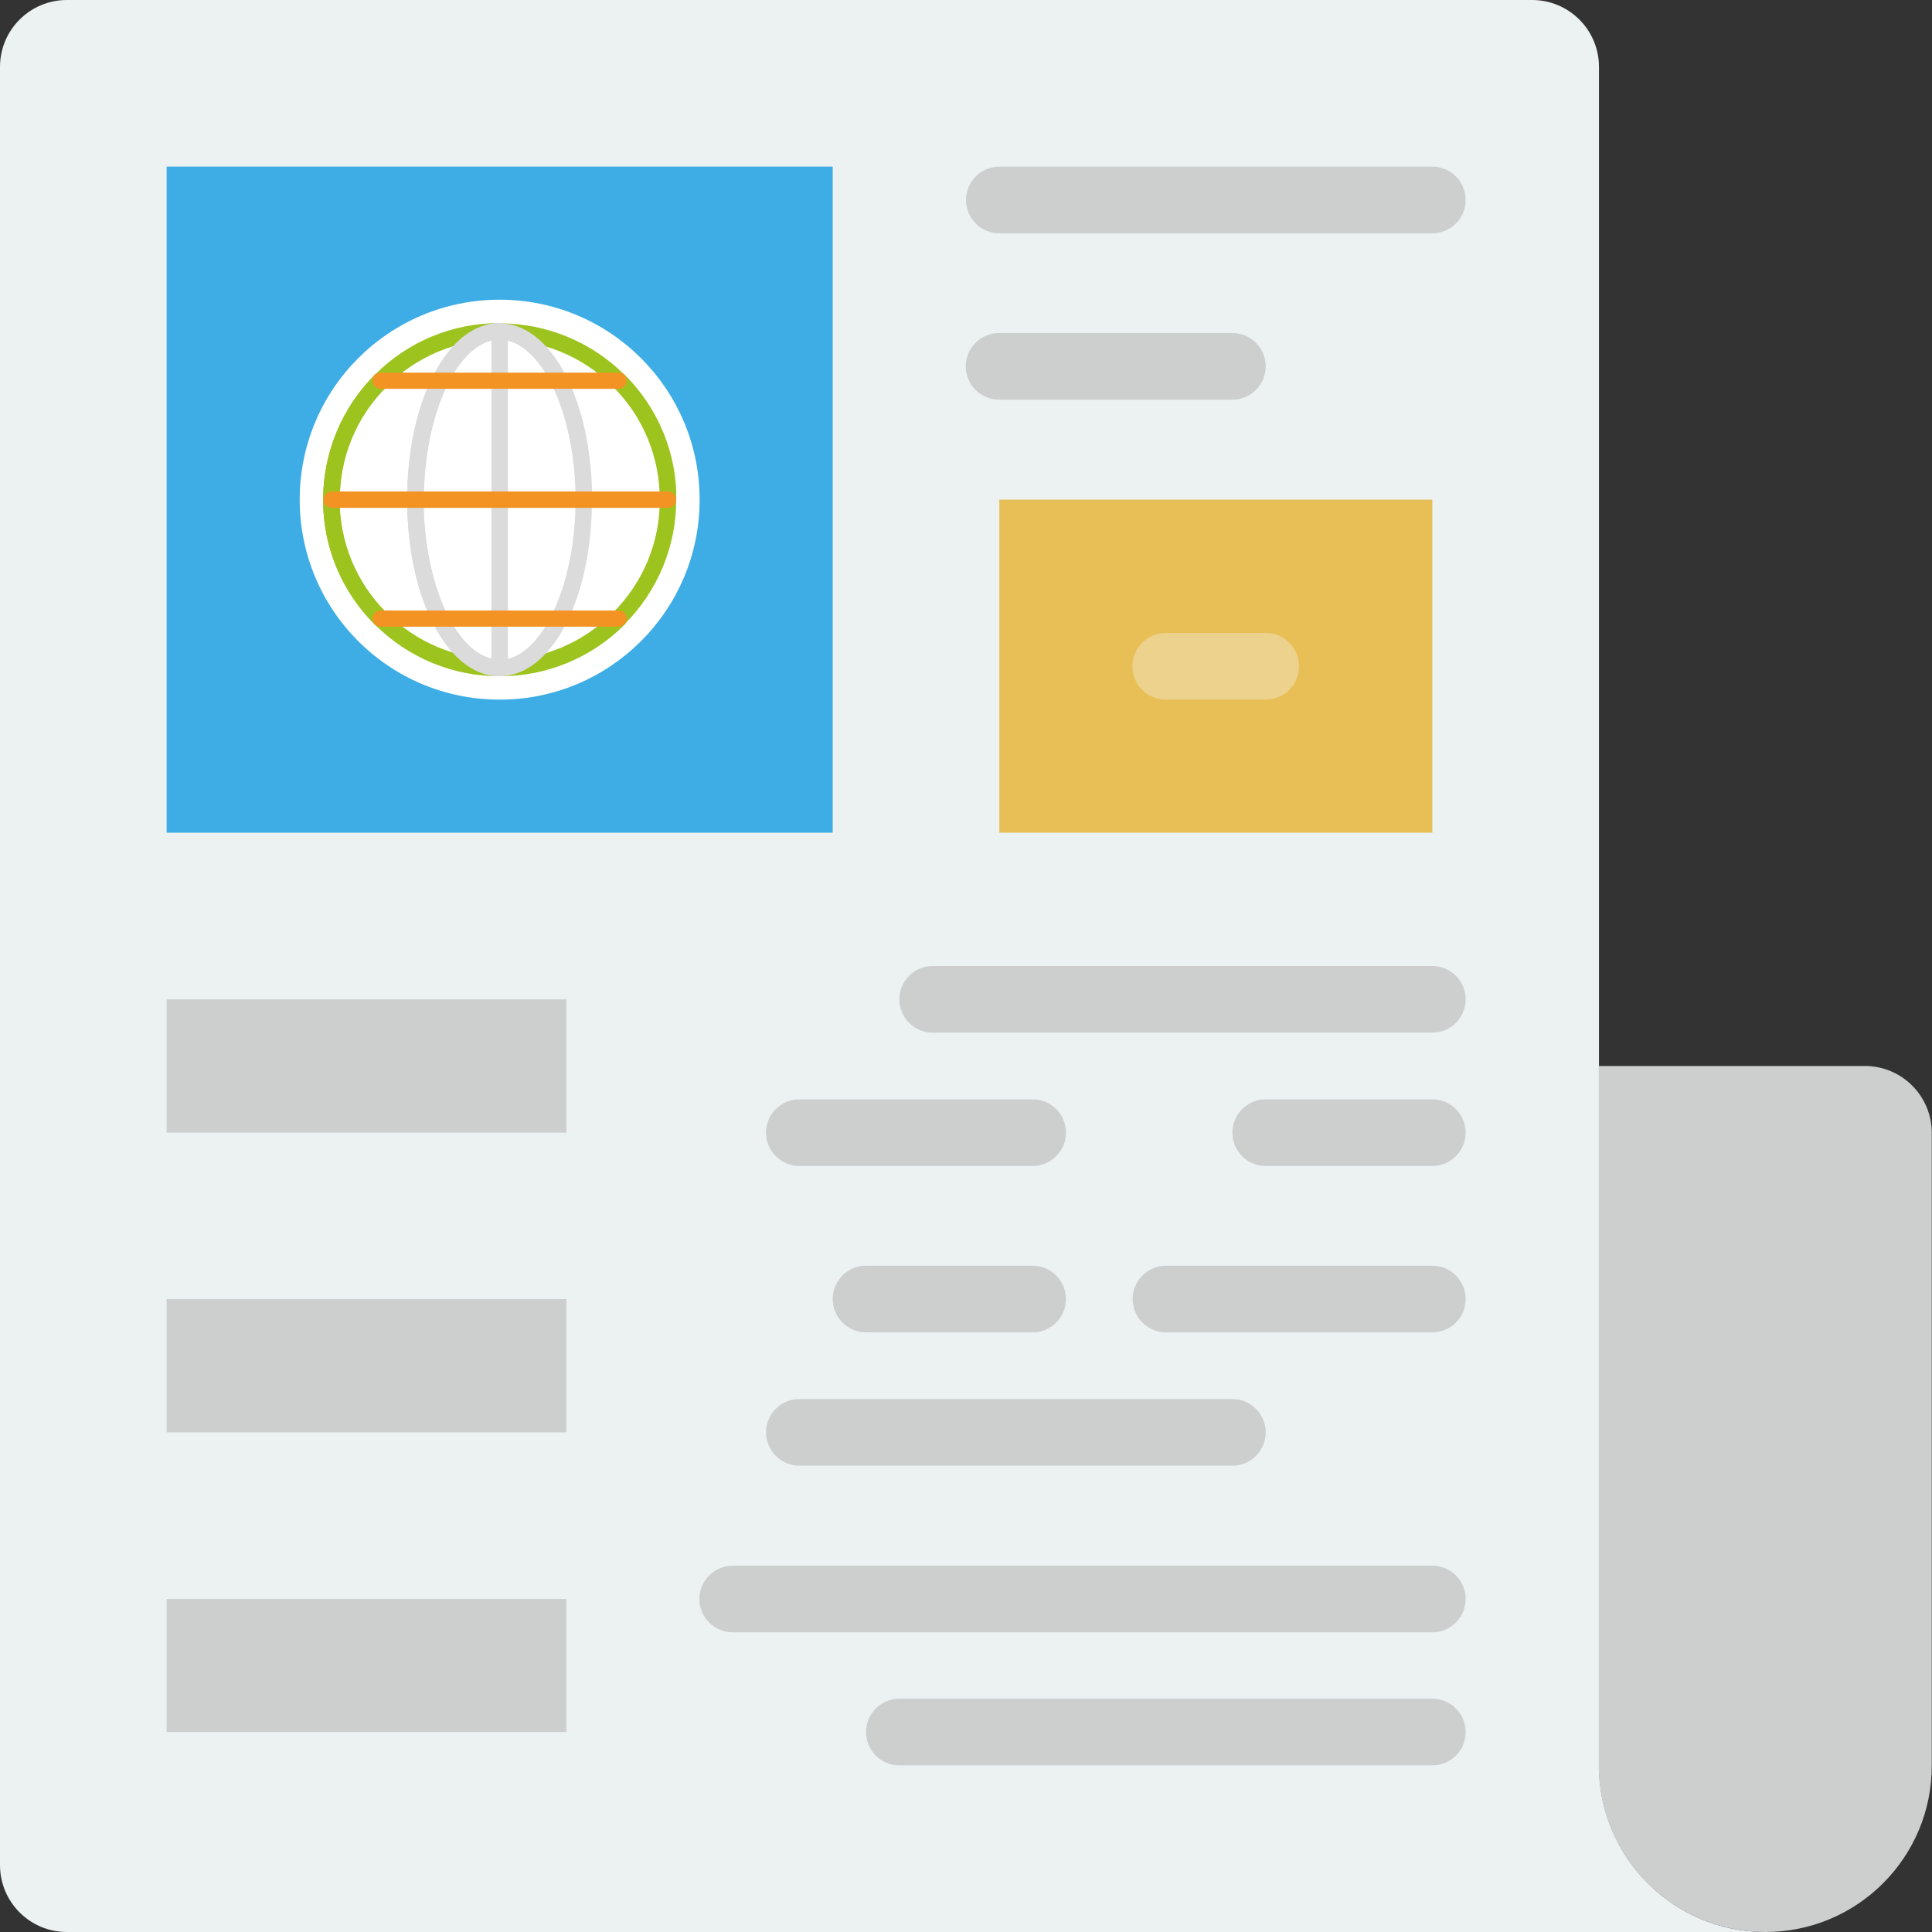 <?xml version="1.0" encoding="utf-8"?>
<!-- Generator: Adobe Illustrator 27.0.0, SVG Export Plug-In . SVG Version: 6.00 Build 0)  -->
<svg version="1.1" id="Layer_1" xmlns="http://www.w3.org/2000/svg" xmlns:xlink="http://www.w3.org/1999/xlink" x="0px" y="0px"
	 viewBox="0 0 800 800" style="enable-background:new 0 0 800 800;" xml:space="preserve">
<rect x="0" y="0" width="800" height="800" fill="#333333" stroke="none"/>
<style type="text/css">
	.st0{fill:#ECF1F1;}
	.st1{fill:#E8BE56;}
	.st2{fill:#CDCFCF;}
	.st3{fill:#3EADE5;}
	.st4{fill:#EDD28E;}
	.st5{fill:#FFFFFF;}
	.st6{clip-path:url(#SVGID_00000021839702455951123310000010896037984534846397_);}
	.st7{fill:#9DC41E;}
	.st8{clip-path:url(#SVGID_00000110450165974808325090000009065510458683193738_);}
	.st9{clip-path:url(#SVGID_00000166656019497152777780000013534154120282400172_);}
	.st10{clip-path:url(#SVGID_00000062189201592728360160000013231184182895005587_);}
	.st11{clip-path:url(#SVGID_00000050627959458875901020000009633799914385637053_);}
	.st12{clip-path:url(#SVGID_00000133489961586685178480000007336856970522194059_);}
	.st13{clip-path:url(#SVGID_00000149358407739307604640000009727043035507003527_);}
	.st14{clip-path:url(#SVGID_00000021840898071362194560000006872699521861223332_);}
	.st15{clip-path:url(#SVGID_00000078748099129209305330000009096765346081724559_);}
	.st16{fill:#DBDBDB;}
	.st17{clip-path:url(#SVGID_00000140016362915856259840000007092956500400592548_);}
	.st18{clip-path:url(#SVGID_00000039109929784138503490000004907302172193749381_);}
	.st19{clip-path:url(#SVGID_00000136411617751897656030000000156152168685084344_);}
	.st20{clip-path:url(#SVGID_00000181046354371874082620000001912890691862142651_);}
	.st21{clip-path:url(#SVGID_00000031909309825782832120000016721849854285067914_);}
	.st22{clip-path:url(#SVGID_00000051374418441465043670000011597297310240487084_);}
	.st23{clip-path:url(#SVGID_00000143608517014265268530000018101807955065755786_);}
	.st24{clip-path:url(#SVGID_00000147181025985841471070000010128202410939678592_);}
	.st25{clip-path:url(#SVGID_00000168107964503511488820000003753192998909342636_);}
	.st26{fill:#F39323;}
	.st27{clip-path:url(#SVGID_00000101785539348252685280000015997012822626955171_);}
	.st28{clip-path:url(#SVGID_00000000910027574843999940000003067267774269457335_);}
</style>
<path class="st0" d="M662.1,731v-69V331V27.7c0-15.3-12.4-27.7-27.7-27.7H27.7C12.4,0,0,12.4,0,27.7v744.6
	C0,787.6,12.4,800,27.7,800H731C693,800,662.1,769.1,662.1,731"/>
<polygon class="st1" points="413.8,344.8 593.1,344.8 593.1,206.9 413.8,206.9 "/>
<path class="st2" d="M731,800L731,800c-38.1,0-69-30.9-69-69V441.4h110.2c15.3,0,27.7,12.4,27.7,27.7V731
	C800,769.1,769.1,800,731,800"/>
<polygon class="st3" points="69,344.8 344.8,344.8 344.8,69 69,69 "/>
<g>
	<polygon class="st2" points="69,469 234.5,469 234.5,413.8 69,413.8 	"/>
	<polygon class="st2" points="69,593.1 234.5,593.1 234.5,537.9 69,537.9 	"/>
	<polygon class="st2" points="69,717.2 234.5,717.2 234.5,662.1 69,662.1 	"/>
	<path class="st2" d="M593.1,427.6H386.2c-7.6,0-13.8-6.2-13.8-13.8c0-7.6,6.2-13.8,13.8-13.8h206.9c7.6,0,13.8,6.2,13.8,13.8
		C606.9,421.4,600.7,427.6,593.1,427.6"/>
	<path class="st2" d="M427.6,482.8H331c-7.6,0-13.8-6.2-13.8-13.8c0-7.6,6.2-13.8,13.8-13.8h96.6c7.6,0,13.8,6.2,13.8,13.8
		C441.4,476.6,435.2,482.8,427.6,482.8"/>
	<path class="st2" d="M593.1,482.8h-69c-7.6,0-13.8-6.2-13.8-13.8c0-7.6,6.2-13.8,13.8-13.8h69c7.6,0,13.8,6.2,13.8,13.8
		C606.9,476.6,600.7,482.8,593.1,482.8"/>
	<path class="st2" d="M427.6,551.7h-69c-7.6,0-13.8-6.2-13.8-13.8s6.2-13.8,13.8-13.8h69c7.6,0,13.8,6.2,13.8,13.8
		C441.4,545.5,435.2,551.7,427.6,551.7"/>
</g>
<path class="st4" d="M524.1,289.7h-41.4c-7.6,0-13.8-6.2-13.8-13.8s6.2-13.8,13.8-13.8h41.4c7.6,0,13.8,6.2,13.8,13.8
	C537.9,283.5,531.8,289.7,524.1,289.7"/>
<g>
	<path class="st2" d="M510.3,606.9H331c-7.6,0-13.8-6.2-13.8-13.8c0-7.6,6.2-13.8,13.8-13.8h179.3c7.6,0,13.8,6.2,13.8,13.8
		C524.1,600.7,518,606.9,510.3,606.9"/>
	<path class="st2" d="M593.1,731H372.4c-7.6,0-13.8-6.2-13.8-13.8c0-7.6,6.2-13.8,13.8-13.8h220.7c7.6,0,13.8,6.2,13.8,13.8
		C606.9,724.9,600.7,731,593.1,731"/>
	<path class="st2" d="M593.1,551.7H482.8c-7.6,0-13.8-6.2-13.8-13.8s6.2-13.8,13.8-13.8h110.3c7.6,0,13.8,6.2,13.8,13.8
		C606.9,545.5,600.7,551.7,593.1,551.7"/>
	<path class="st2" d="M593.1,675.9H303.4c-7.6,0-13.8-6.2-13.8-13.8c0-7.6,6.2-13.8,13.8-13.8h289.7c7.6,0,13.8,6.2,13.8,13.8
		S600.7,675.9,593.1,675.9"/>
	<path class="st2" d="M593.1,96.6H413.8c-7.6,0-13.8-6.2-13.8-13.8S406.2,69,413.8,69h179.3c7.6,0,13.8,6.2,13.8,13.8
		S600.7,96.6,593.1,96.6"/>
	<path class="st2" d="M510.3,165.5h-96.6c-7.6,0-13.8-6.2-13.8-13.8s6.2-13.8,13.8-13.8h96.6c7.6,0,13.8,6.2,13.8,13.8
		S518,165.5,510.3,165.5"/>
</g>
<path class="st5" d="M289.7,206.9c0,45.7-37,82.8-82.8,82.8s-82.8-37-82.8-82.8s37-82.8,82.8-82.8S289.7,161.2,289.7,206.9"/>
<g>
	<g>
		<g>
			<defs>
				<path id="SVGID_1_" d="M256.2,154.2h20.4c1.9,0,3.4,1.5,3.4,3.4v49.3c0,1.9-1.5,3.4-3.4,3.4h-20.4c-1.9,0-3.4-1.5-3.4-3.4v-49.3
					C252.7,155.7,254.3,154.2,256.2,154.2z"/>
			</defs>
			<clipPath id="SVGID_00000097465515844546892750000005232471690779002255_">
				<use xlink:href="#SVGID_1_"  style="overflow:visible;"/>
			</clipPath>
			<g style="clip-path:url(#SVGID_00000097465515844546892750000005232471690779002255_);">
				<path class="st7" d="M276.6,210.3c-1.9,0-3.4-1.5-3.4-3.4l0,0l0,0c0-17.6-6.9-34.4-19.4-46.8c-1.4-1.3-1.4-3.5-0.1-4.9
					c1.3-1.4,3.5-1.4,4.9-0.1l0.1,0.1c13.8,13.7,21.5,32.3,21.4,51.7C280,208.8,278.5,210.3,276.6,210.3L276.6,210.3L276.6,210.3"/>
			</g>
		</g>
		<g>
			<defs>
				<path id="SVGID_00000074441758944425633170000008340778742366516364_" d="M206.9,133.8h49.3c1.9,0,3.4,1.5,3.4,3.4v20.4
					c0,1.9-1.5,3.4-3.4,3.4h-49.3c-1.9,0-3.4-1.5-3.4-3.4v-20.4C203.5,135.3,205,133.8,206.9,133.8z"/>
			</defs>
			<clipPath id="SVGID_00000028284833551129693550000000832661224961595265_">
				<use xlink:href="#SVGID_00000074441758944425633170000008340778742366516364_"  style="overflow:visible;"/>
			</clipPath>
			<g style="clip-path:url(#SVGID_00000028284833551129693550000000832661224961595265_);">
				<path class="st7" d="M256.2,161.1c-0.9,0-1.8-0.4-2.4-1c-12.4-12.5-29.3-19.4-46.8-19.4c-1.9,0-3.4-1.5-3.4-3.4
					c0-1.9,1.5-3.4,3.4-3.4c19.4,0,38,7.7,51.7,21.4c1.3,1.3,1.3,3.5,0,4.9C258,160.7,257.1,161.1,256.2,161.1"/>
			</g>
		</g>
		<g>
			<defs>
				<path id="SVGID_00000060736875227081400870000017667860722541894017_" d="M157.6,133.8h49.3c1.9,0,3.4,1.5,3.4,3.4v20.4
					c0,1.9-1.5,3.4-3.4,3.4h-49.3c-1.9,0-3.4-1.5-3.4-3.4v-20.4C154.2,135.3,155.7,133.8,157.6,133.8z"/>
			</defs>
			<clipPath id="SVGID_00000148630268525847331520000014665813860439742127_">
				<use xlink:href="#SVGID_00000060736875227081400870000017667860722541894017_"  style="overflow:visible;"/>
			</clipPath>
			<g style="clip-path:url(#SVGID_00000148630268525847331520000014665813860439742127_);">
				<path class="st7" d="M157.6,161.1c-0.9,0-1.8-0.4-2.4-1c-1.3-1.3-1.3-3.5,0-4.9c13.7-13.8,32.3-21.5,51.7-21.4
					c1.9,0,3.4,1.5,3.4,3.4c0,1.9-1.5,3.4-3.4,3.4c-17.6-0.1-34.4,6.9-46.8,19.4C159.4,160.7,158.5,161.1,157.6,161.1"/>
			</g>
		</g>
		<g>
			<defs>
				<path id="SVGID_00000114765327863110114270000004345281878935040425_" d="M137.2,154.2h20.4c1.9,0,3.4,1.5,3.4,3.4v49.3
					c0,1.9-1.5,3.4-3.4,3.4h-20.4c-1.9,0-3.4-1.5-3.4-3.4v-49.3C133.8,155.7,135.3,154.2,137.2,154.2z"/>
			</defs>
			<clipPath id="SVGID_00000165952883517347884310000012751639957049045121_">
				<use xlink:href="#SVGID_00000114765327863110114270000004345281878935040425_"  style="overflow:visible;"/>
			</clipPath>
			<g style="clip-path:url(#SVGID_00000165952883517347884310000012751639957049045121_);">
				<path class="st7" d="M137.2,210.3c-1.9,0-3.4-1.5-3.4-3.4c0,0,0,0,0,0l0,0c0-19.4,7.7-38,21.4-51.7c1.3-1.4,3.4-1.5,4.9-0.3
					c1.4,1.3,1.5,3.4,0.3,4.9c-0.1,0.1-0.2,0.2-0.3,0.3c-12.5,12.4-19.5,29.3-19.4,46.8C140.6,208.8,139.1,210.3,137.2,210.3
					C137.2,210.3,137.2,210.3,137.2,210.3L137.2,210.3"/>
			</g>
		</g>
		<g>
			<defs>
				<path id="SVGID_00000008144252600337390340000005098497429893563068_" d="M137.2,203.5h20.4c1.9,0,3.4,1.5,3.4,3.4v49.3
					c0,1.9-1.5,3.4-3.4,3.4h-20.4c-1.9,0-3.4-1.5-3.4-3.4v-49.3C133.8,205,135.3,203.5,137.2,203.5z"/>
			</defs>
			<clipPath id="SVGID_00000111880473954378034400000002612696482210609818_">
				<use xlink:href="#SVGID_00000008144252600337390340000005098497429893563068_"  style="overflow:visible;"/>
			</clipPath>
			<g style="clip-path:url(#SVGID_00000111880473954378034400000002612696482210609818_);">
				<path class="st7" d="M157.6,259.6c-0.9,0-1.8-0.4-2.4-1c-13.8-13.7-21.5-32.3-21.4-51.7c-0.1-1.9,1.4-3.5,3.3-3.5
					c1.9-0.1,3.5,1.4,3.5,3.3c0,0.1,0,0.1,0,0.2c0,17.6,6.9,34.4,19.4,46.8c1.3,1.3,1.3,3.5,0,4.9
					C159.4,259.2,158.5,259.6,157.6,259.6"/>
			</g>
		</g>
		<g>
			<defs>
				<path id="SVGID_00000021823637027106572730000003659326058183494028_" d="M157.6,252.7h49.3c1.9,0,3.4,1.5,3.4,3.4v20.4
					c0,1.9-1.5,3.4-3.4,3.4h-49.3c-1.9,0-3.4-1.5-3.4-3.4v-20.4C154.2,254.3,155.7,252.7,157.6,252.7z"/>
			</defs>
			<clipPath id="SVGID_00000108997367168257560610000012492458264558056325_">
				<use xlink:href="#SVGID_00000021823637027106572730000003659326058183494028_"  style="overflow:visible;"/>
			</clipPath>
			<g style="clip-path:url(#SVGID_00000108997367168257560610000012492458264558056325_);">
				<path class="st7" d="M206.9,280c-19.4,0.1-38-7.7-51.7-21.4c-1.4-1.3-1.6-3.4-0.3-4.9c1.3-1.4,3.4-1.6,4.9-0.3
					c0.1,0.1,0.2,0.2,0.3,0.3c12.4,12.5,29.3,19.4,46.8,19.4c1.9,0,3.4,1.5,3.4,3.4C210.3,278.5,208.8,280,206.9,280L206.9,280
					L206.9,280"/>
			</g>
		</g>
		<g>
			<defs>
				<path id="SVGID_00000044892687720202509210000015904539188057901184_" d="M206.9,252.7h49.3c1.9,0,3.4,1.5,3.4,3.4v20.4
					c0,1.9-1.5,3.4-3.4,3.4h-49.3c-1.9,0-3.4-1.5-3.4-3.4v-20.4C203.5,254.3,205,252.7,206.9,252.7z"/>
			</defs>
			<clipPath id="SVGID_00000148646120446164755140000009820510653676092295_">
				<use xlink:href="#SVGID_00000044892687720202509210000015904539188057901184_"  style="overflow:visible;"/>
			</clipPath>
			<g style="clip-path:url(#SVGID_00000148646120446164755140000009820510653676092295_);">
				<path class="st7" d="M206.9,280c-1.9,0-3.4-1.5-3.4-3.4c0-1.9,1.5-3.4,3.4-3.4c17.6,0.1,34.4-6.9,46.8-19.4
					c1.3-1.4,3.5-1.4,4.9-0.1c1.4,1.3,1.4,3.5,0.1,4.9l0,0l-0.1,0.1C244.9,272.4,226.3,280.1,206.9,280"/>
			</g>
		</g>
		<g>
			<defs>
				<path id="SVGID_00000082327919592979472730000011771935729119436470_" d="M256.2,203.5h20.4c1.9,0,3.4,1.5,3.4,3.4v49.3
					c0,1.9-1.5,3.4-3.4,3.4h-20.4c-1.9,0-3.4-1.5-3.4-3.4v-49.3C252.7,205,254.3,203.5,256.2,203.5z"/>
			</defs>
			<clipPath id="SVGID_00000070832616230771398760000014865536069065980040_">
				<use xlink:href="#SVGID_00000082327919592979472730000011771935729119436470_"  style="overflow:visible;"/>
			</clipPath>
			<g style="clip-path:url(#SVGID_00000070832616230771398760000014865536069065980040_);">
				<path class="st7" d="M256.2,259.6c-0.9,0-1.8-0.4-2.4-1c-1.3-1.3-1.3-3.5,0-4.9c12.5-12.4,19.5-29.3,19.4-46.9
					c-0.1-1.9,1.4-3.5,3.3-3.5c1.9-0.1,3.5,1.4,3.5,3.3c0,0.1,0,0.1,0,0.2c0.1,19.4-7.7,38-21.4,51.7
					C258,259.3,257.1,259.6,256.2,259.6"/>
			</g>
		</g>
		<g>
			<defs>
				<path id="SVGID_00000164486192886865038070000010896675338347219089_" d="M206.9,133.8L206.9,133.8c1.9,0,3.4,1.5,3.4,3.4v139.4
					c0,1.9-1.5,3.4-3.4,3.4h0c-1.9,0-3.4-1.5-3.4-3.4V137.2C203.5,135.3,205,133.8,206.9,133.8z"/>
			</defs>
			<clipPath id="SVGID_00000017493097911084688490000006628849242805992596_">
				<use xlink:href="#SVGID_00000164486192886865038070000010896675338347219089_"  style="overflow:visible;"/>
			</clipPath>
			<g style="clip-path:url(#SVGID_00000017493097911084688490000006628849242805992596_);">
				<path class="st16" d="M206.9,280c-1.9,0-3.4-1.5-3.4-3.4V137.2c0-1.9,1.5-3.4,3.4-3.4c1.9,0,3.4,1.5,3.4,3.4v139.4
					C210.3,278.5,208.8,280,206.9,280"/>
			</g>
		</g>
		<g>
			<defs>
				<path id="SVGID_00000113335198877067705900000003120982620614748567_" d="M206.9,133.8h34.8c1.9,0,3.4,1.5,3.4,3.4v69.7
					c0,1.9-1.5,3.4-3.4,3.4h-34.8c-1.9,0-3.4-1.5-3.4-3.4v-69.7C203.5,135.3,205,133.8,206.9,133.8z"/>
			</defs>
			<clipPath id="SVGID_00000116945989918213590790000013905205470671980219_">
				<use xlink:href="#SVGID_00000113335198877067705900000003120982620614748567_"  style="overflow:visible;"/>
			</clipPath>
			<g style="clip-path:url(#SVGID_00000116945989918213590790000013905205470671980219_);">
				<path class="st16" d="M241.7,210.3c-1.9,0-3.4-1.5-3.4-3.4l0,0l0,0c0-35.9-14.4-66.2-31.4-66.2c-1.9,0-3.4-1.5-3.4-3.4
					c0-1.9,1.5-3.4,3.4-3.4c21.5,0,38.3,32.1,38.3,73.1C245.2,208.8,243.6,210.3,241.7,210.3L241.7,210.3L241.7,210.3"/>
			</g>
		</g>
		<g>
			<defs>
				<path id="SVGID_00000007388749585799607850000012111555338433530274_" d="M172,133.8h34.8c1.9,0,3.4,1.5,3.4,3.4v69.7
					c0,1.9-1.5,3.4-3.4,3.4H172c-1.9,0-3.4-1.5-3.4-3.4v-69.7C168.6,135.3,170.1,133.8,172,133.8z"/>
			</defs>
			<clipPath id="SVGID_00000109024565712660379310000002201507389052449156_">
				<use xlink:href="#SVGID_00000007388749585799607850000012111555338433530274_"  style="overflow:visible;"/>
			</clipPath>
			<g style="clip-path:url(#SVGID_00000109024565712660379310000002201507389052449156_);">
				<path class="st16" d="M172,210.3c-1.9,0-3.4-1.5-3.4-3.4l0,0l0,0c0-41,16.8-73.1,38.3-73.1c1.9,0,3.4,1.5,3.4,3.4
					c0,1.9-1.5,3.4-3.4,3.4c-17,0-31.4,30.3-31.4,66.2C175.5,208.8,174,210.3,172,210.3L172,210.3L172,210.3"/>
			</g>
		</g>
		<g>
			<defs>
				<path id="SVGID_00000010271632885925740010000018423750262248416653_" d="M172,203.5h34.8c1.9,0,3.4,1.5,3.4,3.4v69.7
					c0,1.9-1.5,3.4-3.4,3.4H172c-1.9,0-3.4-1.5-3.4-3.4v-69.7C168.6,205,170.1,203.5,172,203.5z"/>
			</defs>
			<clipPath id="SVGID_00000088840429106843885090000015323047884190068119_">
				<use xlink:href="#SVGID_00000010271632885925740010000018423750262248416653_"  style="overflow:visible;"/>
			</clipPath>
			<g style="clip-path:url(#SVGID_00000088840429106843885090000015323047884190068119_);">
				<path class="st16" d="M206.9,280c-21.5,0-38.3-32.1-38.3-73.1c-0.1-1.9,1.4-3.5,3.3-3.5c1.9-0.1,3.5,1.4,3.5,3.3
					c0,0.1,0,0.1,0,0.2c0,35.9,14.4,66.2,31.4,66.2c1.9,0,3.4,1.5,3.4,3.4C210.3,278.5,208.8,280,206.9,280L206.9,280L206.9,280"/>
			</g>
		</g>
		<g>
			<defs>
				<path id="SVGID_00000081634599615523667690000006225037176512134326_" d="M206.9,203.5h34.8c1.9,0,3.4,1.5,3.4,3.4v69.7
					c0,1.9-1.5,3.4-3.4,3.4h-34.8c-1.9,0-3.4-1.5-3.4-3.4v-69.7C203.5,205,205,203.5,206.9,203.5z"/>
			</defs>
			<clipPath id="SVGID_00000021805089344807099030000008748400694397340328_">
				<use xlink:href="#SVGID_00000081634599615523667690000006225037176512134326_"  style="overflow:visible;"/>
			</clipPath>
			<g style="clip-path:url(#SVGID_00000021805089344807099030000008748400694397340328_);">
				<path class="st16" d="M206.9,280c-1.9,0-3.4-1.5-3.4-3.4c0-1.9,1.5-3.4,3.4-3.4c17,0,31.4-30.3,31.4-66.2
					c-0.1-1.9,1.4-3.5,3.3-3.5c1.9-0.1,3.5,1.4,3.5,3.3c0,0.1,0,0.1,0,0.2C245.2,247.9,228.4,280,206.9,280"/>
			</g>
		</g>
		<g>
			<defs>
				<path id="SVGID_00000094578724801197297020000006385153375338520225_" d="M172,133.8h34.8c1.9,0,3.4,1.5,3.4,3.4v69.7
					c0,1.9-1.5,3.4-3.4,3.4H172c-1.9,0-3.4-1.5-3.4-3.4v-69.7C168.6,135.3,170.1,133.8,172,133.8z"/>
			</defs>
			<clipPath id="SVGID_00000127008068680662402990000009189275394503578252_">
				<use xlink:href="#SVGID_00000094578724801197297020000006385153375338520225_"  style="overflow:visible;"/>
			</clipPath>
			<g style="clip-path:url(#SVGID_00000127008068680662402990000009189275394503578252_);">
				<path class="st16" d="M172,210.3c-1.9,0-3.4-1.5-3.4-3.4l0,0l0,0c0-41,16.8-73.1,38.3-73.1c1.9,0,3.4,1.5,3.4,3.4
					c0,1.9-1.5,3.4-3.4,3.4c-17,0-31.4,30.3-31.4,66.2C175.5,208.8,174,210.3,172,210.3L172,210.3L172,210.3"/>
			</g>
		</g>
		<g>
			<defs>
				<path id="SVGID_00000005955517340182165170000012146911037306581164_" d="M137.2,154.2h20.4c1.9,0,3.4,1.5,3.4,3.4v49.3
					c0,1.9-1.5,3.4-3.4,3.4h-20.4c-1.9,0-3.4-1.5-3.4-3.4v-49.3C133.8,155.7,135.3,154.2,137.2,154.2z"/>
			</defs>
			<clipPath id="SVGID_00000037650123009519804220000016317865901050647431_">
				<use xlink:href="#SVGID_00000005955517340182165170000012146911037306581164_"  style="overflow:visible;"/>
			</clipPath>
			<g style="clip-path:url(#SVGID_00000037650123009519804220000016317865901050647431_);">
				<path class="st7" d="M137.2,210.3c-1.9,0-3.4-1.5-3.4-3.4c0,0,0,0,0,0l0,0c0-19.4,7.7-38,21.4-51.7c1.3-1.4,3.4-1.5,4.9-0.3
					c1.4,1.3,1.5,3.4,0.3,4.9c-0.1,0.1-0.2,0.2-0.3,0.3c-12.5,12.4-19.5,29.3-19.4,46.8C140.6,208.8,139.1,210.3,137.2,210.3
					C137.2,210.3,137.2,210.3,137.2,210.3L137.2,210.3"/>
			</g>
		</g>
		<g>
			<defs>
				<path id="SVGID_00000060749657075748103230000003772629074591152530_" d="M137.2,203.5h20.4c1.9,0,3.4,1.5,3.4,3.4v49.3
					c0,1.9-1.5,3.4-3.4,3.4h-20.4c-1.9,0-3.4-1.5-3.4-3.4v-49.3C133.8,205,135.3,203.5,137.2,203.5z"/>
			</defs>
			<clipPath id="SVGID_00000053539617266974456700000018348077532049637776_">
				<use xlink:href="#SVGID_00000060749657075748103230000003772629074591152530_"  style="overflow:visible;"/>
			</clipPath>
			<g style="clip-path:url(#SVGID_00000053539617266974456700000018348077532049637776_);">
				<path class="st7" d="M157.6,259.6c-0.9,0-1.8-0.4-2.4-1c-13.8-13.7-21.5-32.3-21.4-51.7c-0.1-1.9,1.4-3.5,3.3-3.5
					c1.9-0.1,3.5,1.4,3.5,3.3c0,0.1,0,0.1,0,0.2c0,17.6,6.9,34.4,19.4,46.8c1.3,1.3,1.3,3.5,0,4.9
					C159.4,259.2,158.5,259.6,157.6,259.6"/>
			</g>
		</g>
		<g>
			<defs>
				<path id="SVGID_00000075127229844524561010000007306446004828364971_" d="M172,203.5h34.8c1.9,0,3.4,1.5,3.4,3.4v69.7
					c0,1.9-1.5,3.4-3.4,3.4H172c-1.9,0-3.4-1.5-3.4-3.4v-69.7C168.6,205,170.1,203.5,172,203.5z"/>
			</defs>
			<clipPath id="SVGID_00000049920251546206507260000003347526888648707751_">
				<use xlink:href="#SVGID_00000075127229844524561010000007306446004828364971_"  style="overflow:visible;"/>
			</clipPath>
			<g style="clip-path:url(#SVGID_00000049920251546206507260000003347526888648707751_);">
				<path class="st16" d="M206.9,280c-21.5,0-38.3-32.1-38.3-73.1c-0.1-1.9,1.4-3.5,3.3-3.5c1.9-0.1,3.5,1.4,3.5,3.3
					c0,0.1,0,0.1,0,0.2c0,35.9,14.4,66.2,31.4,66.2c1.9,0,3.4,1.5,3.4,3.4C210.3,278.5,208.8,280,206.9,280L206.9,280L206.9,280"/>
			</g>
		</g>
		<g>
			<defs>
				<path id="SVGID_00000137850690666228654680000014008665966614142338_" d="M157.6,154.2h98.5c1.9,0,3.4,1.5,3.4,3.4l0,0
					c0,1.9-1.5,3.4-3.4,3.4h-98.5c-1.9,0-3.4-1.5-3.4-3.4l0,0C154.2,155.7,155.7,154.2,157.6,154.2z"/>
			</defs>
			<clipPath id="SVGID_00000079450821427948227800000017395931222773814691_">
				<use xlink:href="#SVGID_00000137850690666228654680000014008665966614142338_"  style="overflow:visible;"/>
			</clipPath>
			<g style="clip-path:url(#SVGID_00000079450821427948227800000017395931222773814691_);">
				<path class="st26" d="M256.2,161.1h-98.5c-1.9,0.1-3.5-1.4-3.5-3.3c-0.1-1.9,1.4-3.5,3.3-3.5h98.8c1.9-0.1,3.5,1.4,3.5,3.3
					c0.1,1.9-1.4,3.5-3.3,3.5H256.2"/>
			</g>
		</g>
		<g>
			<defs>
				<path id="SVGID_00000026855644393706009220000004089552872640443554_" d="M137.2,203.5h139.4c1.9,0,3.4,1.5,3.4,3.4l0,0
					c0,1.9-1.5,3.4-3.4,3.4H137.2c-1.9,0-3.4-1.5-3.4-3.4l0,0C133.8,205,135.3,203.5,137.2,203.5z"/>
			</defs>
			<clipPath id="SVGID_00000097469798448520636100000000496879497576853654_">
				<use xlink:href="#SVGID_00000026855644393706009220000004089552872640443554_"  style="overflow:visible;"/>
			</clipPath>
			<g style="clip-path:url(#SVGID_00000097469798448520636100000000496879497576853654_);">
				<path class="st26" d="M276.6,210.3H137.2c-1.9-0.1-3.4-1.6-3.3-3.5c0.1-1.8,1.5-3.3,3.3-3.3h139.4c1.9-0.1,3.5,1.4,3.5,3.3
					c0.1,1.9-1.4,3.5-3.3,3.5l0,0H276.6"/>
			</g>
		</g>
		<g>
			<defs>
				<path id="SVGID_00000135666171883154468920000005758627052167886771_" d="M157.6,252.7h98.5c1.9,0,3.4,1.5,3.4,3.4l0,0
					c0,1.9-1.5,3.4-3.4,3.4h-98.5c-1.9,0-3.4-1.5-3.4-3.4l0,0C154.2,254.3,155.7,252.7,157.6,252.7z"/>
			</defs>
			<clipPath id="SVGID_00000040562794130849952430000016251046933230367407_">
				<use xlink:href="#SVGID_00000135666171883154468920000005758627052167886771_"  style="overflow:visible;"/>
			</clipPath>
			<g style="clip-path:url(#SVGID_00000040562794130849952430000016251046933230367407_);">
				<path class="st26" d="M256.2,259.6h-98.5c-1.9,0.1-3.5-1.4-3.5-3.3c-0.1-1.9,1.4-3.5,3.3-3.5h98.8c1.9-0.1,3.5,1.4,3.5,3.3
					c0.1,1.9-1.4,3.5-3.3,3.5H256.2"/>
			</g>
		</g>
	</g>
</g>
</svg>
